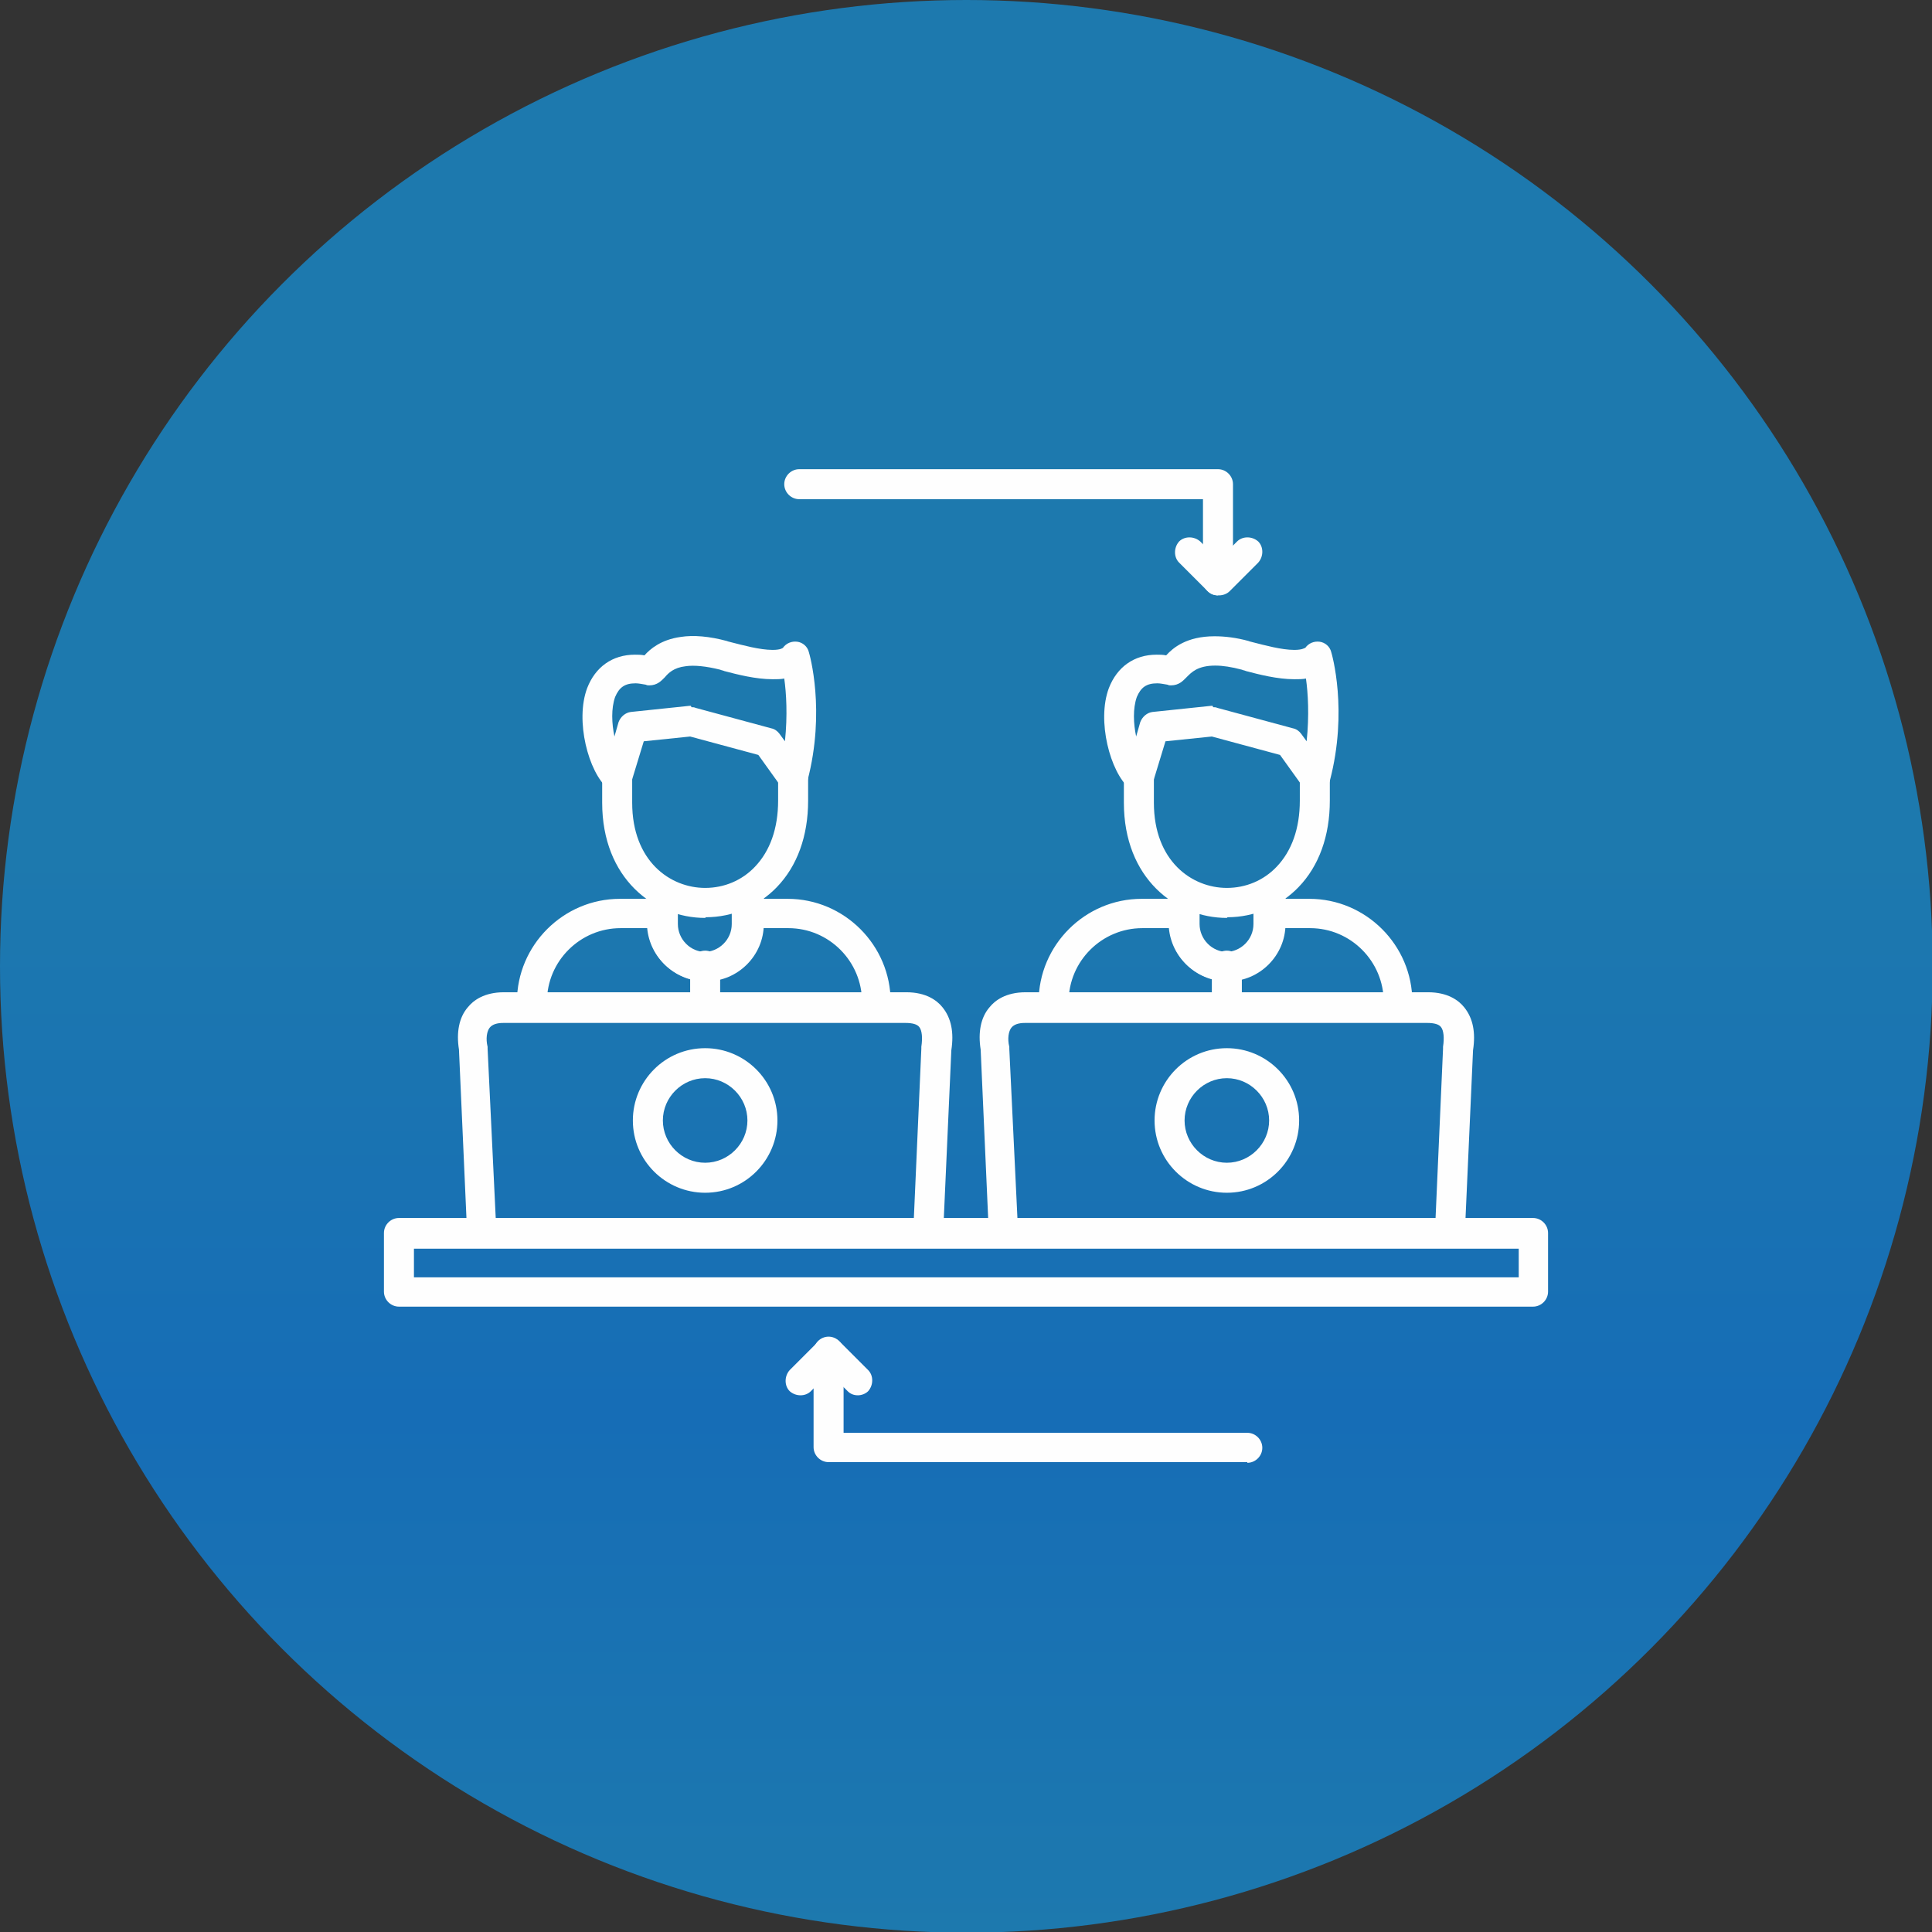<svg xmlns="http://www.w3.org/2000/svg" xmlns:xlink="http://www.w3.org/1999/xlink" xmlns:svgjs="http://svgjs.dev/svgjs" clip-rule="evenodd" fill-rule="evenodd" height="300" viewBox="0 0 2.833 2.833" width="300"><rect x="0" y="0" width="2.833" height="2.833" fill="#333333" stroke="none"/><g width="100%" height="100%" transform="matrix(1,0,0,1,0,0)"><linearGradient id="id0" gradientUnits="userSpaceOnUse" x1="1.417" x2="1.417" y1="2.833" y2="0"><stop stop-opacity="1" stop-color="#1d79ae" offset="0"></stop><stop stop-opacity="1" stop-color="#166db6" offset="0.27"></stop><stop stop-opacity="1" stop-color="#1d79ae" offset="0.56"></stop><stop stop-opacity="1" stop-color="#1d79ae" offset="1"></stop></linearGradient><g id="Layer_x0020_1"><circle cx="1.417" cy="1.417" fill="url(#id0)" r="1.417" data-original-color="id0" stroke="none" stroke-opacity="1"></circle><g id="_186393992"><g><g id="_186392960"><path id="_217983224" d="m2.248 1.916h-1.663c-.012 0-.022-.01-.022-.022v-.086c0-.012.01-.022.022-.022h1.663c.012 0 .022.01.022.022v.086c0 .012-.01.022-.022.022zm-1.641-.043h1.62v-.042h-1.62z" fill="#fefefe" fill-opacity="1" data-original-color="#fefefeff" stroke="none" stroke-opacity="1"></path></g><g id="_186394064"><path id="_217983800" d="m1.034 1.346c-.075 0-.151-.058-.151-.169v-.037c0-.012.01-.022.022-.022.012 0 .022.01.022.022v.037c0 .086.056.125.107.125.028 0 .054-.011.073-.031.022-.023.034-.056.034-.097v-.035c0-.012.01-.022.022-.022.012 0 .022.01.022.022v.035c0 .052-.016.096-.046.127-.027.028-.065.044-.104.044z" fill="#fefefe" fill-opacity="1" data-original-color="#fefefeff" stroke="none" stroke-opacity="1"></path></g><g id="_186393896"><path id="_217983200" d="m1.163 1.162c-.007 0-.013-.003-.018-.009l-.033-.046-.1-.027-.068.007-.018.059c-.002.007-.008.012-.015.014-.007.002-.015 0-.02-.004-.028-.024-.048-.099-.03-.147.012-.031.037-.049.07-.049.005 0 .009 0.0.014.001.008-.009.024-.023.053-.027.019-.003.042-.001.068.006.002.001.004.001.007.002.016.004.041.011.06.011.012 0 .015-.003.015-.003.005-.007.013-.01.021-.009.008.001.015.007.017.015.001.003.025.086-.002.189-.002.008-.009.014-.017.016-.001 0-.003 0-.004 0zm-.149-.125c.002 0 .004 0.0.006.001l.111.03c.005.001.009.004.012.008l.008.011c.004-.038.002-.071-.001-.092-.005.001-.011.001-.017.001-.025 0-.052-.007-.071-.012-.002-.001-.004-.001-.006-.002-.02-.005-.038-.007-.051-.005-.017.002-.025.01-.03.016-.005.005-.011.012-.023.012-.002 0-.003-0-.005-.001-.006-.001-.011-.002-.015-.002-.016 0-.024.006-.03.02-.006.017-.005.039-.001.058l.006-.021c.003-.008.01-.014.018-.015l.086-.009c.001-0.0.002-0.0.002-0z" fill="#fefefe" fill-opacity="1" data-original-color="#fefefeff" stroke="none" stroke-opacity="1"></path></g><g id="_186393776"><path id="_217982528" d="m1.286 1.499c-.012 0-.022-.01-.022-.022v-.008c0-.059-.048-.108-.108-.108h-.039c-.004.043-.04.077-.084.077-.044 0-.08-.034-.084-.077h-.039c-.059 0-.108.048-.108.108v.008c0 .012-.01.022-.022.022-.012 0-.022-.01-.022-.022v-.008c0-.083.068-.151.151-.151h.06c.012 0 .022.01.022.022v.015c0 .022.018.041.041.041.022 0 .041-.018.041-.041v-.015c0-.012.01-.022.022-.022h.06c.083 0 .151.068.151.151v.008c0 .012-.01.022-.022.022z" fill="#fefefe" fill-opacity="1" data-original-color="#fefefeff" stroke="none" stroke-opacity="1"></path></g><g id="_186394640"><path id="_217982984" d="m1.034 1.439c-.046 0-.084-.038-.084-.084v-.047c0-.012.01-.022.022-.022.012 0 .022.01.022.022v.047c0 .022.018.041.041.041.022 0 .041-.018.041-.041v-.047c0-.012.01-.022.022-.022.012 0 .022.01.022.022v.047c0 .046-.038.084-.084.084z" fill="#fefefe" fill-opacity="1" data-original-color="#fefefeff" stroke="none" stroke-opacity="1"></path></g><g id="_186394424"><path id="_217983152" d="m1.034 1.499c-.012 0-.022-.01-.022-.022v-.061c0-.012.01-.022.022-.022.012 0 .022.01.022.022v.061c0 .012-.01.022-.022.022z" fill="#fefefe" fill-opacity="1" data-original-color="#fefefeff" stroke="none" stroke-opacity="1"></path></g><g id="_186394856"><path id="_217982576" d="m1.361 1.83h-.654c-.012 0-.021-.009-.022-.021l-.012-.27c-.004-.025 0-.047.013-.062.008-.01.024-.022.053-.022h.59c.029 0 .045.012.053.022.013.016.017.037.013.063l-.012.268c-.001.012-.01.021-.022.021zm-.633-.043h.612l.011-.249c0-.001 0-.002 0-.003.002-.013.001-.024-.003-.029-.003-.004-.01-.006-.02-.006h-.59c-.009 0-.016.002-.02.007-.004.005-.006.016-.003.028 0.0.001 0.0.002 0.0.003l.012.25z" fill="#fefefe" fill-opacity="1" data-original-color="#fefefeff" stroke="none" stroke-opacity="1"></path></g><g id="_186394712"><path id="_217982624" d="m1.034 1.749c-.058 0-.106-.047-.106-.106 0-.058.047-.106.106-.106.058 0 .106.047.106.106 0 .058-.047.106-.106.106zm0-.168c-.034 0-.062.028-.062.062 0 .034.028.062.062.062.034 0 .062-.028.062-.062 0-.034-.028-.062-.062-.062z" fill="#fefefe" fill-opacity="1" data-original-color="#fefefeff" stroke="none" stroke-opacity="1"></path></g><g id="_186394496"><path id="_217982792" d="m1.799 1.346c-.075 0-.151-.058-.151-.169v-.037c0-.012.01-.022.022-.022.012 0 .022.01.022.022v.037c0 .086.056.125.107.125.028 0 .054-.011.073-.031.022-.023.034-.056.034-.097v-.035c0-.012.01-.022.022-.022.012 0 .022.01.022.022v.035c0 .052-.016.096-.046.127-.027.028-.065.044-.104.044z" fill="#fefefe" fill-opacity="1" data-original-color="#fefefeff" stroke="none" stroke-opacity="1"></path></g><g id="_186395048"><path id="_217982240" d="m1.928 1.162c-.007 0-.013-.003-.018-.009l-.033-.046-.1-.027-.068.007-.018.059c-.002.007-.008.012-.015.014-.007.002-.015 0-.02-.004-.028-.024-.048-.099-.03-.147.012-.031.037-.049.07-.049.005 0 .009 0.0.014.001.01-.011.03-.028.071-.028.015 0 .032.002.05.007.002.001.004.001.007.002.016.004.041.011.06.011.012 0 .015-.003.016-.003.005-.007.013-.01.021-.009.008.001.015.007.017.015.001.003.025.086-.002.189-.002.008-.009.014-.017.016-.001 0-.003 0-.004 0zm-.149-.125c.002 0 .004 0.0.006.001l.111.03c.005.001.009.004.012.008l.008.011c.004-.038.002-.071-.001-.092-.005.001-.011.001-.017.001-.025 0-.052-.007-.071-.012-.002-.001-.004-.001-.006-.002-.015-.004-.028-.006-.039-.006-.026 0-.035.01-.042.017-.005.005-.011.012-.023.012-.002 0-.003-0-.005-.001-.006-.001-.011-.002-.015-.002-.016 0-.024.006-.03.02-.006.017-.005.039-.001.058l.006-.021c.003-.008.01-.014.018-.015l.086-.009c.001-0.0.002-0.0.002-0z" fill="#fefefe" fill-opacity="1" data-original-color="#fefefeff" stroke="none" stroke-opacity="1"></path></g><g id="_186394616"><path id="_217981760" d="m2.051 1.499c-.012 0-.022-.01-.022-.022v-.008c0-.059-.048-.108-.108-.108h-.039c-.004.043-.04.077-.084.077-.044 0-.08-.034-.084-.077h-.039c-.059 0-.108.048-.108.108v.008c0 .012-.01.022-.022.022-.012 0-.022-.01-.022-.022v-.008c0-.083.068-.151.151-.151h.06c.012 0 .022.01.022.022v.015c0 .022.018.041.041.041.022 0 .041-.018.041-.041v-.015c0-.012.01-.022.022-.022h.06c.083 0 .151.068.151.151v.008c0 .012-.01.022-.022.022z" fill="#fefefe" fill-opacity="1" data-original-color="#fefefeff" stroke="none" stroke-opacity="1"></path></g><g id="_186394784"><path id="_217981688" d="m1.799 1.439c-.046 0-.084-.038-.084-.084v-.047c0-.012.01-.022.022-.022.012 0 .022.01.022.022v.047c0 .022.018.041.041.041.022 0 .041-.018.041-.041v-.047c0-.012.01-.022.022-.022.012 0 .022.01.022.022v.047c0 .046-.038.084-.084.084z" fill="#fefefe" fill-opacity="1" data-original-color="#fefefeff" stroke="none" stroke-opacity="1"></path></g><g id="_186394880"><path id="_217982048" d="m1.799 1.499c-.012 0-.022-.01-.022-.022v-.061c0-.012.01-.022.022-.022.012 0 .022.01.022.022v.061c0 .012-.01.022-.022.022z" fill="#fefefe" fill-opacity="1" data-original-color="#fefefeff" stroke="none" stroke-opacity="1"></path></g><g id="_186394976"><path id="_217982384" d="m2.126 1.83h-.654c-.012 0-.021-.009-.022-.021l-.012-.27c-.004-.025 0-.047.013-.062.008-.01.024-.022.053-.022h.59c.029 0 .045.012.053.022.013.016.017.037.013.063l-.012.268c-.001.012-.01.021-.022.021zm-.633-.043h.612l.011-.249c0-.001 0-.002 0-.003.002-.013.001-.024-.003-.029-.003-.004-.01-.006-.02-.006h-.59c-.009 0-.016.002-.02.007-.004.005-.006.016-.003.028 0.0.001 0.0.002 0.0.003l.012.25z" fill="#fefefe" fill-opacity="1" data-original-color="#fefefeff" stroke="none" stroke-opacity="1"></path></g><g id="_186395144"><path id="_217981232" d="m1.799 1.749c-.058 0-.106-.047-.106-.106 0-.058.047-.106.106-.106.058 0 .106.047.106.106 0 .058-.047.106-.106.106zm0-.168c-.034 0-.062.028-.062.062 0 .034.028.062.062.062s.062-.028.062-.062c0-.034-.028-.062-.062-.062z" fill="#fefefe" fill-opacity="1" data-original-color="#fefefeff" stroke="none" stroke-opacity="1"></path></g><g><g id="_186395120"><path id="_217981208" d="m1.786.873c-.012 0-.022-.01-.022-.022v-.119h-.592c-.012 0-.022-.01-.022-.022 0-.012.01-.022.022-.022h.614c.012 0 .022.01.022.022v.14c-0.0.012-.01.022-.022.022z" fill="#fefefe" fill-opacity="1" data-original-color="#fefefeff" stroke="none" stroke-opacity="1"></path></g><g id="_186395576"><path id="_217980968" d="m1.786.873c-.006 0-.011-.002-.015-.006l-.042-.042c-.008-.008-.008-.022 0-.031.008-.008.022-.008.031 0l.027.027.027-.027c.008-.008.022-.008.031 0 .008.008.008.022 0 .031l-.042.042c-.004.004-.01.006-.015.006z" fill="#fefefe" fill-opacity="1" data-original-color="#fefefeff" stroke="none" stroke-opacity="1"></path></g></g><g><g id="_186395456"><path id="_217981568" d="m1.829 2.144h-.614c-.012 0-.022-.01-.022-.022v-.14c0-.012.01-.022.022-.022.012 0 .022.01.022.022v.119h.592c.012 0 .022.01.022.022 0 .012-.01.022-.022.022z" fill="#fefefe" fill-opacity="1" data-original-color="#fefefeff" stroke="none" stroke-opacity="1"></path></g><g id="_186395720"><path id="_217980680" d="m1.258 2.046c-.006 0-.011-.002-.015-.006l-.027-.027-.027.027c-.008.008-.022.008-.031 0-.008-.008-.008-.022 0-.031l.042-.042c.008-.008.022-.008.031 0l.042.042c.008.008.008.022 0 .031-.004.004-.01.006-.015.006z" fill="#fefefe" fill-opacity="1" data-original-color="#fefefeff" stroke="none" stroke-opacity="1"></path></g></g></g></g></g></g></svg>